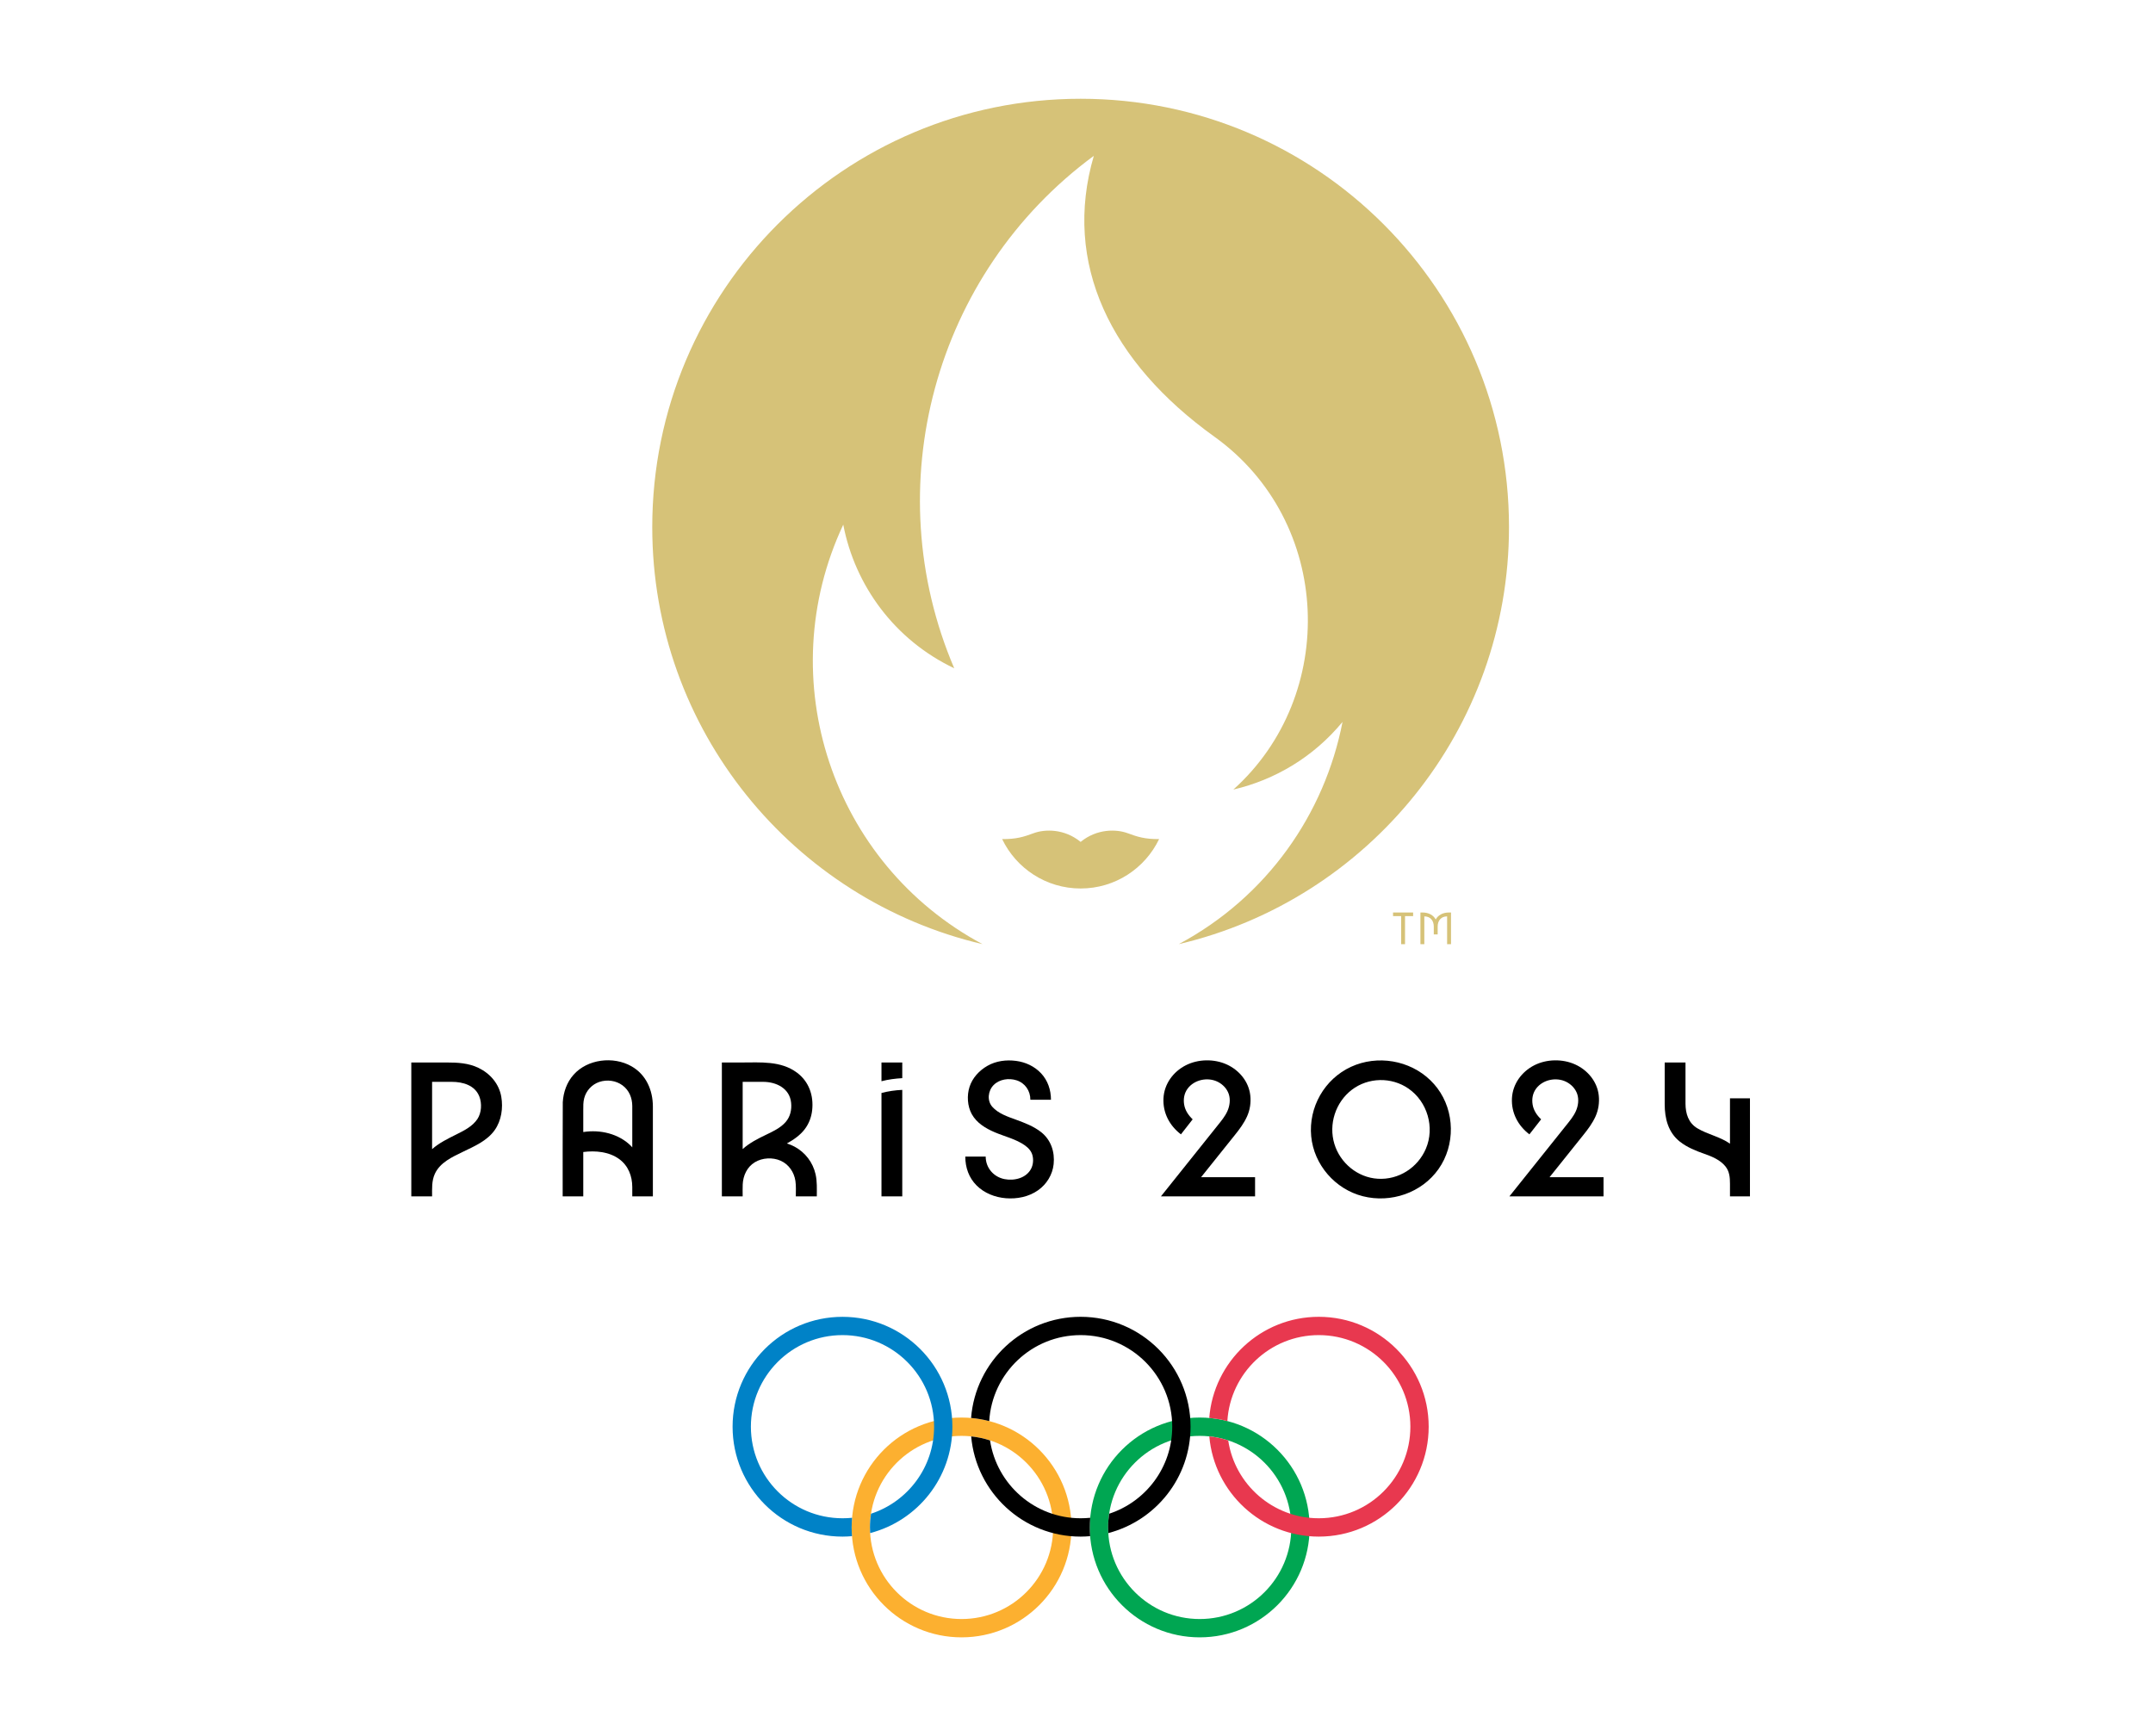 <?xml version="1.0" encoding="UTF-8"?>
<svg xmlns="http://www.w3.org/2000/svg" width="186" height="150" viewBox="0 0 186 150" fill="none">
  <path d="M41.333 92.262C40.472 91.847 39.542 91.799 38.606 91.799H35.533V103.364H37.329C37.329 102.709 37.286 102.029 37.567 101.418C38.02 100.433 39.075 99.96 39.996 99.514C40.984 99.036 42.08 98.57 42.736 97.644C43.317 96.823 43.475 95.736 43.306 94.755C43.111 93.634 42.344 92.749 41.333 92.262ZM41.245 96.683C40.818 97.322 40.096 97.681 39.427 98.014C38.697 98.379 37.945 98.74 37.329 99.287V93.471H39.032C39.986 93.471 41.036 93.764 41.413 94.744C41.643 95.341 41.603 96.143 41.245 96.683Z" fill="black"></path>
  <path d="M54.543 92.12C52.987 91.24 50.756 91.5 49.553 92.855C48.968 93.514 48.671 94.362 48.619 95.233C48.605 95.454 48.61 103.364 48.61 103.364H50.389V99.533C51.436 99.4 52.609 99.502 53.488 100.14C54.276 100.712 54.622 101.613 54.623 102.564C54.623 102.831 54.623 103.364 54.623 103.364H56.403V95.609C56.401 94.186 55.818 92.84 54.543 92.12ZM54.526 99.023C53.468 97.951 51.847 97.576 50.389 97.809V95.919C50.389 95.571 50.38 95.224 50.47 94.884C50.64 94.232 51.136 93.694 51.776 93.479C52.444 93.254 53.218 93.356 53.785 93.779C54.354 94.203 54.617 94.856 54.623 95.553C54.628 96.096 54.623 96.64 54.623 97.182V99.135C54.59 99.098 54.56 99.058 54.526 99.023Z" fill="black"></path>
  <path d="M68.635 99.067C68.429 98.958 68.21 98.868 67.98 98.795C68.551 98.481 69.116 98.094 69.516 97.571C69.886 97.086 70.097 96.527 70.164 95.922C70.302 94.654 69.888 93.445 68.844 92.672C67.453 91.639 65.694 91.799 64.062 91.799H62.363V103.364H64.16C64.16 103.021 64.148 102.675 64.164 102.333C64.199 101.569 64.537 100.831 65.205 100.422C65.857 100.024 66.749 99.976 67.445 100.288C68.147 100.603 68.602 101.277 68.716 102.027C68.783 102.464 68.751 102.923 68.751 103.364H70.565C70.565 102.729 70.6 102.083 70.459 101.459C70.227 100.431 69.564 99.564 68.635 99.067ZM65.921 93.471C67.065 93.471 68.222 94.03 68.346 95.281C68.407 95.883 68.275 96.48 67.874 96.942C67.436 97.447 66.784 97.752 66.192 98.037C65.474 98.382 64.753 98.742 64.16 99.282V93.471H65.921Z" fill="black"></path>
  <path d="M76.152 93.418C76.738 93.262 77.344 93.189 77.948 93.152V91.799H76.152V93.418Z" fill="black"></path>
  <path d="M76.152 94.433V103.364H77.948V94.166C77.344 94.191 76.737 94.28 76.152 94.433Z" fill="black"></path>
  <path d="M89.941 97.813C89.296 97.307 88.525 97.016 87.762 96.737C87.056 96.48 86.234 96.208 85.724 95.625C85.252 95.087 85.357 94.234 85.843 93.745C86.347 93.24 87.154 93.127 87.816 93.337C88.564 93.574 89.015 94.247 89.015 95.02H90.794C90.794 94.172 90.523 93.357 89.939 92.733C89.374 92.128 88.595 91.768 87.78 91.661C86.933 91.55 86.055 91.66 85.306 92.087C84.604 92.487 84.011 93.122 83.76 93.901C83.519 94.645 83.572 95.574 83.954 96.263C84.381 97.031 85.152 97.493 85.939 97.829C86.794 98.194 87.78 98.418 88.545 98.963C88.853 99.183 89.11 99.465 89.201 99.84C89.29 100.208 89.257 100.622 89.087 100.961C88.671 101.788 87.637 102.04 86.79 101.877C85.841 101.695 85.155 100.902 85.155 99.93H83.393C83.393 100.871 83.699 101.758 84.373 102.428C85.04 103.093 85.966 103.452 86.896 103.527C87.871 103.605 88.877 103.407 89.684 102.836C90.427 102.31 90.928 101.494 91.025 100.585C91.137 99.524 90.794 98.484 89.941 97.813Z" fill="black"></path>
  <path d="M106.683 98.062C107.08 97.569 107.468 97.049 107.73 96.468C107.99 95.895 108.083 95.261 108.013 94.637C107.88 93.448 107.058 92.462 105.986 91.972C104.89 91.471 103.51 91.495 102.438 92.043C101.355 92.596 100.579 93.652 100.514 94.883C100.447 96.14 101.032 97.252 102.022 98.008L103.035 96.71C102.672 96.363 102.383 95.942 102.3 95.437C102.22 94.951 102.303 94.46 102.599 94.059C103.179 93.275 104.345 93.038 105.207 93.471C105.637 93.687 105.999 94.062 106.153 94.523C106.315 95.002 106.238 95.553 106.034 96.007C105.827 96.466 105.497 96.858 105.185 97.248C103.984 98.751 102.783 100.252 101.583 101.754C101.154 102.291 100.724 102.828 100.296 103.364H108.427V101.71H103.762L106.683 98.062Z" fill="black"></path>
  <path d="M123.585 93.347C121.794 91.596 118.987 91.125 116.713 92.174C114.419 93.233 113.038 95.668 113.276 98.178C113.51 100.639 115.349 102.748 117.739 103.354C120.164 103.968 122.824 103.064 124.276 101.006C125.735 98.937 125.693 96.033 124.17 94.01C123.991 93.775 123.796 93.553 123.585 93.347ZM123.185 99.245C122.483 100.893 120.827 101.952 119.032 101.844C117.293 101.74 115.783 100.494 115.279 98.837C114.762 97.135 115.376 95.235 116.787 94.157C118.205 93.076 120.213 93.037 121.678 94.052C123.315 95.186 123.966 97.408 123.185 99.245Z" fill="black"></path>
  <path d="M136.787 98.062C137.185 97.569 137.572 97.049 137.835 96.468C138.094 95.895 138.187 95.261 138.118 94.637C137.984 93.448 137.162 92.462 136.09 91.972C134.995 91.471 133.614 91.495 132.542 92.043C131.46 92.596 130.684 93.652 130.619 94.883C130.552 96.14 131.136 97.252 132.126 98.008L133.14 96.71C132.776 96.363 132.488 95.942 132.405 95.437C132.325 94.951 132.407 94.46 132.704 94.059C133.284 93.275 134.449 93.038 135.311 93.471C135.742 93.687 136.103 94.062 136.258 94.523C136.419 95.002 136.343 95.553 136.138 96.007C135.931 96.466 135.601 96.858 135.289 97.248C134.088 98.751 132.887 100.252 131.687 101.754C131.257 102.291 130.829 102.828 130.4 103.364H138.531V101.71H133.867L136.787 98.062Z" fill="black"></path>
  <path d="M149.455 94.895V98.815C148.599 98.206 147.53 98.02 146.635 97.484C145.862 97.021 145.616 96.212 145.612 95.356C145.607 94.517 145.612 91.799 145.612 91.799H143.815C143.815 91.799 143.813 94.206 143.815 95.41C143.816 96.643 144.12 97.847 145.129 98.641C145.751 99.13 146.499 99.431 147.24 99.69C147.901 99.922 148.604 100.212 149.058 100.771C149.415 101.211 149.455 101.737 149.455 102.28V103.364H151.181V94.895H149.455Z" fill="black"></path>
  <path d="M92.566 131.971C92.566 137.215 88.312 141.467 83.069 141.467C77.824 141.467 73.575 137.215 73.575 131.971C73.575 126.727 77.824 122.476 83.069 122.476C88.312 122.476 92.566 126.727 92.566 131.971ZM83.069 124.059C78.7 124.059 75.157 127.602 75.157 131.971C75.157 136.341 78.7 139.884 83.069 139.884C87.44 139.884 90.983 136.341 90.983 131.971C90.983 127.602 87.44 124.059 83.069 124.059Z" fill="#FCB030"></path>
  <path d="M113.14 131.971C113.14 137.215 108.888 141.467 103.644 141.467C98.4 141.467 94.148 137.215 94.148 131.971C94.148 126.727 98.4 122.476 103.644 122.476C108.888 122.476 113.14 126.727 113.14 131.971ZM103.644 124.059C99.273 124.059 95.732 127.602 95.732 131.971C95.732 136.341 99.273 139.884 103.644 139.884C108.015 139.884 111.558 136.341 111.558 131.971C111.558 127.602 108.015 124.059 103.644 124.059Z" fill="#00A652"></path>
  <path d="M72.785 113.774C67.539 113.774 63.289 118.023 63.289 123.268C63.289 128.511 67.539 132.763 72.785 132.763C73.062 132.763 73.334 132.747 73.606 132.724C73.587 132.476 73.574 132.225 73.574 131.971C73.574 131.688 73.59 131.413 73.613 131.138C73.34 131.164 73.064 131.178 72.785 131.178C68.413 131.178 64.87 127.638 64.87 123.268C64.87 118.896 68.413 115.353 72.785 115.353C77.154 115.353 80.697 118.896 80.697 123.268C80.697 126.777 78.412 129.75 75.246 130.786C75.189 131.173 75.157 131.57 75.157 131.971C75.157 132.136 75.163 132.295 75.173 132.458C79.26 131.397 82.278 127.683 82.278 123.268C82.278 118.023 78.028 113.774 72.785 113.774Z" fill="#0082C7"></path>
  <path d="M113.93 113.772C108.941 113.772 104.853 117.62 104.468 122.511C105.003 122.557 105.527 122.647 106.033 122.78C106.285 118.637 109.725 115.353 113.93 115.353C118.302 115.353 121.844 118.896 121.844 123.266C121.844 127.638 118.302 131.178 113.93 131.178C109.965 131.178 106.677 128.259 106.107 124.452C105.585 124.281 105.037 124.164 104.473 124.104C104.896 128.954 108.969 132.763 113.93 132.763C119.174 132.763 123.425 128.511 123.425 123.266C123.425 118.023 119.174 113.772 113.93 113.772Z" fill="#E8384F"></path>
  <path d="M93.357 113.772C88.366 113.772 84.278 117.625 83.893 122.511C84.43 122.559 84.952 122.651 85.461 122.781C85.713 118.637 89.15 115.353 93.357 115.353C97.728 115.353 101.27 118.896 101.27 123.266C101.27 126.777 98.984 129.75 95.821 130.786C95.764 131.175 95.731 131.57 95.731 131.971C95.731 132.135 95.736 132.296 95.747 132.458C99.833 131.397 102.853 127.683 102.853 123.266C102.853 118.023 98.602 113.772 93.357 113.772Z" fill="black"></path>
  <path d="M94.149 131.971C94.149 131.688 94.163 131.413 94.187 131.137C93.913 131.164 93.637 131.178 93.357 131.178C89.389 131.178 86.104 128.259 85.531 124.453C85.009 124.281 84.464 124.165 83.901 124.106C84.324 128.954 88.395 132.763 93.357 132.763C93.634 132.763 93.909 132.747 94.179 132.724C94.158 132.476 94.149 132.225 94.149 131.971Z" fill="black"></path>
  <path d="M97.432 71.993C96.439 71.624 94.769 71.59 93.356 72.739C91.944 71.59 90.274 71.624 89.281 71.993C88.451 72.302 87.8 72.508 86.577 72.498C87.789 75.023 90.37 76.765 93.356 76.765C96.343 76.765 98.924 75.023 100.136 72.498C98.913 72.508 98.262 72.302 97.432 71.993Z" fill="#D6C278"></path>
  <path d="M93.358 8.533C72.919 8.533 56.349 25.102 56.349 45.541C56.349 63.061 68.525 77.738 84.877 81.573C71.883 74.621 66.585 58.681 72.85 45.329C73.863 50.602 77.301 55.3 82.437 57.738C75.738 42.07 80.671 23.65 94.496 13.464C91.776 22.776 95.953 31.297 104.913 37.73C115.162 45.088 115.595 60.102 106.55 68.218C110.143 67.381 113.486 65.403 115.982 62.374C114.442 70.31 109.466 77.491 101.836 81.573C118.189 77.738 130.364 63.061 130.364 45.541C130.364 25.102 113.796 8.533 93.358 8.533Z" fill="#D6C278"></path>
  <path d="M120.346 79.154H121.045V81.575H121.382V79.154H122.081V78.839H120.346V79.154ZM125.174 78.839C124.652 78.839 124.236 79.066 124.033 79.441C123.832 79.066 123.415 78.839 122.893 78.839H122.712V81.575H123.049V79.176H123.061C123.55 79.176 123.866 79.521 123.866 80.051V80.732H124.202V80.051C124.202 79.521 124.518 79.176 125.006 79.176H125.018V81.575H125.355V78.839H125.174Z" fill="#D6C278"></path>
</svg>
